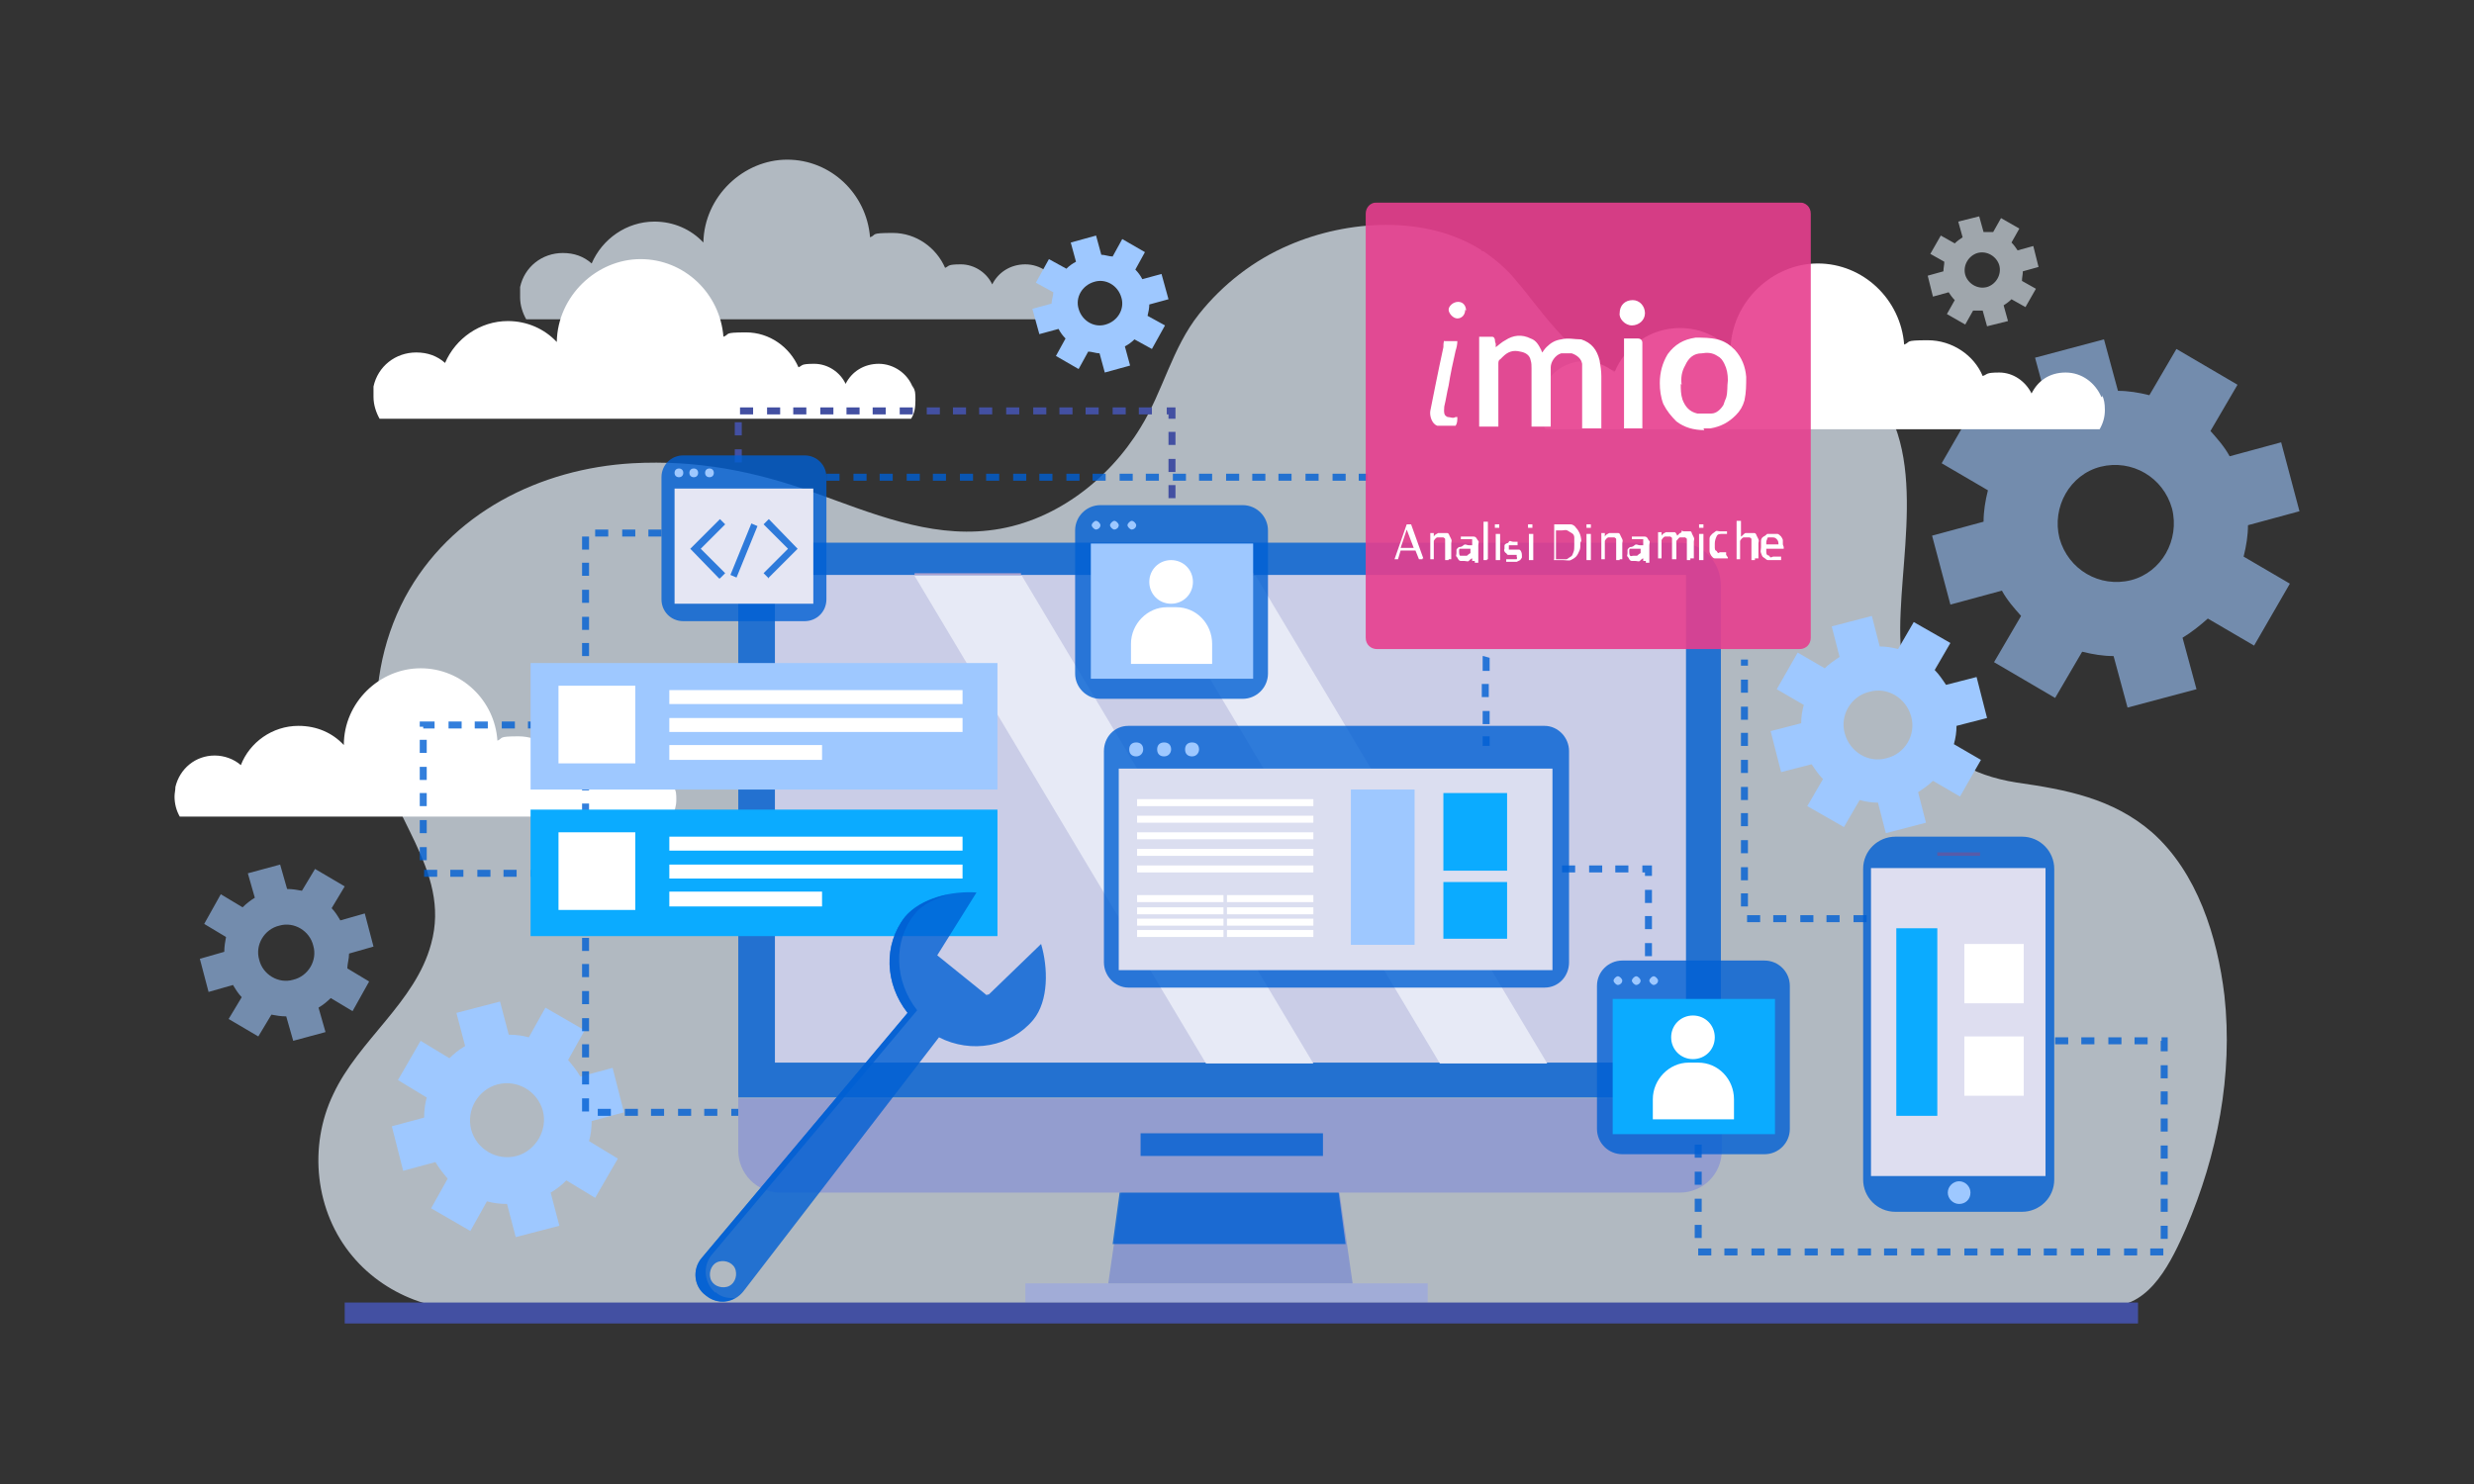<?xml version="1.0" encoding="UTF-8"?>
<svg xmlns="http://www.w3.org/2000/svg" version="1.1" xmlns:serif="http://www.serif.com/" xmlns:xlink="http://www.w3.org/1999/xlink" viewBox="0 0 283.5 170.1">
  <rect x="0" y="0" width="283.5" height="170.1" fill="#333333" stroke="none"/>
  <defs>
    <style>
      .cls-1 {
        fill: #8997cc;
      }

      .cls-2 {
        clip-path: url(#clippath-6);
      }

      .cls-3 {
        clip-path: url(#clippath-7);
      }

      .cls-4 {
        fill: #4350a2;
      }

      .cls-5 {
        fill: #cacde7;
      }

      .cls-6 {
        clip-path: url(#clippath-4);
      }

      .cls-7 {
        fill: #0babff;
      }

      .cls-8 {
        clip-path: url(#clippath-9);
      }

      .cls-9 {
        fill: #aba0ce;
      }

      .cls-10 {
        clip-path: url(#clippath-10);
      }

      .cls-11 {
        fill: #939dcf;
      }

      .cls-12 {
        fill: #585ba8;
      }

      .cls-13 {
        fill: #fff;
      }

      .cls-14 {
        fill-opacity: .7;
      }

      .cls-14, .cls-15 {
        fill: #e7f3fe;
      }

      .cls-16 {
        fill: #e5e6f3;
      }

      .cls-17 {
        fill: none;
      }

      .cls-18 {
        fill: #e7eaf6;
      }

      .cls-19 {
        clip-path: url(#clippath-1);
      }

      .cls-20 {
        clip-path: url(#clippath-5);
      }

      .cls-21 {
        fill: #dbdef0;
      }

      .cls-22 {
        fill: #dedef0;
      }

      .cls-23 {
        clip-path: url(#clippath-8);
      }

      .cls-24 {
        fill: #005fd3;
        fill-opacity: .8;
      }

      .cls-25 {
        clip-path: url(#clippath-3);
      }

      .cls-26, .cls-27 {
        fill: #9ec8ff;
      }

      .cls-28 {
        opacity: .9;
      }

      .cls-27, .cls-15 {
        fill-opacity: .6;
      }

      .cls-29 {
        clip-path: url(#clippath-2);
      }

      .cls-30 {
        fill: #a1acd7;
      }

      .cls-31 {
        clip-path: url(#clippath);
      }

      .cls-32 {
        fill: #e73e8e;
      }
    </style>
    <clipPath id="clippath">
      <rect class="cls-17" x="153.8" y="23.2" width="59.4" height="51.3"/>
    </clipPath>
    <clipPath id="clippath-1">
      <rect class="cls-17" x="153.8" y="23.2" width="59.4" height="51.3"/>
    </clipPath>
    <clipPath id="clippath-2">
      <rect class="cls-17" x="152.2" y="19.9" width="59.5" height="55.1"/>
    </clipPath>
    <clipPath id="clippath-3">
      <rect class="cls-17" x="153.8" y="23.2" width="59.4" height="51.3"/>
    </clipPath>
    <clipPath id="clippath-4">
      <rect class="cls-17" x="153.8" y="23.2" width="59.4" height="51.3"/>
    </clipPath>
    <clipPath id="clippath-5">
      <rect class="cls-17" x="153.8" y="23.2" width="59.4" height="51.3"/>
    </clipPath>
    <clipPath id="clippath-6">
      <rect class="cls-17" x="153.8" y="23.2" width="59.4" height="51.3"/>
    </clipPath>
    <clipPath id="clippath-7">
      <rect class="cls-17" x="153.8" y="23.2" width="59.4" height="51.3"/>
    </clipPath>
    <clipPath id="clippath-8">
      <rect class="cls-17" x="153.8" y="23.2" width="59.4" height="51.3"/>
    </clipPath>
    <clipPath id="clippath-9">
      <rect class="cls-17" x="153.8" y="23.2" width="59.4" height="51.3"/>
    </clipPath>
    <clipPath id="clippath-10">
      <rect class="cls-17" x="153.8" y="23.2" width="59.4" height="51.3"/>
    </clipPath>
  </defs>
  <!-- Generator: Adobe Illustrator 28.6.0, SVG Export Plug-In . SVG Version: 1.2.0 Build 709)  -->
  <g>
    <g id="Livello_1">
      <g id="Livello_1-2" data-name="Livello_1">
        <g id="Livello_1-2">
          <g>
            <path class="cls-14" d="M169.8,28.7c-6.4-4.1-15.4-3.5-22.1-.6-4,1.7-7.6,4.5-10.3,7.9-3.1,3.9-4.1,8.8-6.7,13-3.7,6.1-10.1,11-17.4,11.8-6.9.8-13.5-2-19.9-4.3-6.9-2.5-13.6-3.8-20.9-3.4-10.6.6-20.9,5.7-26.1,15.4-2.7,5.1-3.7,10.9-3.1,16.7.8,8.1,8.5,14.4,6.1,23-1.8,6.7-8.3,11-11.2,17.2-2.9,6-2.1,13.5,2.2,18.6,4,4.8,10.7,7.1,16.7,5.7h184.8c4.6,0,7-5.3,8.6-8.9,3.6-8.4,5.4-17.6,4.4-26.7-.8-6.7-3.1-14.1-8.3-18.7-4.5-3.9-9.9-4.9-15.5-5.7-10.8-1.7-13.8-9.4-13.3-19.6.4-9.6,3.4-22.8-6.9-28.4-2.6-1.4-5.7-1.7-8.6-1.3-5.5.7-10.5,3.6-16.2,2.4-5.8-1.2-8.9-6.6-12.5-10.8-1.1-1.3-2.3-2.3-3.6-3.2h-.2Z"/>
            <rect class="cls-30" x="117.5" y="147.1" width="46.1" height="2.2"/>
            <path class="cls-24" d="M197.3,125.8h-112.7v-58.7c0-2.7,2.2-4.9,4.8-4.9h103c2.7,0,4.8,2.2,4.8,4.9v58.7h0Z"/>
            <path class="cls-11" d="M192.5,136.7h-103.1c-2.7,0-4.8-2.2-4.8-4.8v-6h112.7v6c0,2.7-2.2,4.8-4.8,4.8h0Z"/>
            <rect class="cls-5" x="88.8" y="65.9" width="104.4" height="55.9"/>
            <rect class="cls-24" x="130.7" y="129.9" width="20.9" height="2.6"/>
            <path class="cls-1" d="M155,147.1h-28l1.5-10.4h25l1.5,10.4h0Z"/>
            <path class="cls-9" d="M150.6,121.9h-12.3,12.3ZM117.1,65.9h-12.3v-.2c0,0,12.2,0,12.2,0v.2h.1Z"/>
            <path class="cls-18" d="M150.5,121.9h-12.3l-33.4-55.9h12.3l33.4,55.9Z"/>
            <path class="cls-9" d="M177.3,121.9h-12.3,12.3ZM143.8,65.9h-12.3v-.2c-.1,0,12.2,0,12.2,0v.2h.1Z"/>
            <path class="cls-18" d="M177.3,121.9h-12.3l-33.4-55.9h12.3l33.4,55.9Z"/>
            <rect class="cls-4" x="39.5" y="149.3" width="205.5" height="2.4"/>
            <path class="cls-24" d="M177,83.2h-47.7c-1.6,0-2.8,1.3-2.8,2.9v24.2c0,1.6,1.3,2.9,2.8,2.9h47.7c1.6,0,2.8-1.3,2.8-2.9v-24.2c0-1.6-1.3-2.9-2.8-2.9h0Z"/>
            <rect class="cls-21" x="128.2" y="88.1" width="49.7" height="23.1"/>
            <rect class="cls-13" x="130.3" y="91.6" width="20.2" height=".8"/>
            <rect class="cls-13" x="130.3" y="93.5" width="20.2" height=".8"/>
            <rect class="cls-13" x="130.3" y="95.4" width="20.2" height=".8"/>
            <rect class="cls-13" x="130.3" y="97.3" width="20.2" height=".8"/>
            <rect class="cls-13" x="130.3" y="99.2" width="20.2" height=".8"/>
            <rect class="cls-13" x="130.3" y="102.6" width="9.9" height=".8"/>
            <rect class="cls-13" x="130.3" y="104" width="9.9" height=".8"/>
            <rect class="cls-13" x="130.3" y="105.3" width="9.9" height=".8"/>
            <rect class="cls-13" x="130.3" y="106.6" width="9.9" height=".8"/>
            <rect class="cls-13" x="140.6" y="102.6" width="9.9" height=".8"/>
            <rect class="cls-13" x="140.6" y="104" width="9.9" height=".8"/>
            <rect class="cls-13" x="140.6" y="105.3" width="9.9" height=".8"/>
            <rect class="cls-13" x="140.6" y="106.6" width="9.9" height=".8"/>
            <path class="cls-26" d="M131,85.9c0,.4-.3.8-.8.8s-.8-.3-.8-.8.3-.8.8-.8.8.3.8.8Z"/>
            <path class="cls-26" d="M134.2,85.9c0,.4-.3.8-.8.8s-.8-.3-.8-.8.3-.8.8-.8.8.3.8.8Z"/>
            <path class="cls-26" d="M137.4,85.9c0,.4-.3.8-.8.8s-.8-.3-.8-.8.3-.8.8-.8.8.3.8.8Z"/>
            <rect class="cls-26" x="154.8" y="90.5" width="7.3" height="17.8"/>
            <rect class="cls-7" x="165.4" y="90.9" width="7.3" height="8.9"/>
            <rect class="cls-7" x="165.4" y="101.1" width="7.3" height="6.5"/>
            <path class="cls-24" d="M231.7,95.9h-14.5c-2,0-3.7,1.6-3.7,3.7v35.6c0,2,1.6,3.7,3.7,3.7h14.5c2,0,3.7-1.6,3.7-3.7v-35.6c0-2-1.6-3.7-3.7-3.7h0Z"/>
            <rect class="cls-22" x="214.4" y="99.5" width="20" height="35.3"/>
            <rect class="cls-12" x="222" y="97.7" width="4.9" height=".4"/>
            <path class="cls-26" d="M225.8,136.7c0,.8-.6,1.3-1.3,1.3s-1.3-.6-1.3-1.3.6-1.3,1.3-1.3,1.3.6,1.3,1.3Z"/>
            <rect class="cls-7" x="217.3" y="106.4" width="4.7" height="21.5"/>
            <rect class="cls-13" x="225.1" y="108.2" width="6.8" height="6.8"/>
            <rect class="cls-13" x="225.1" y="118.8" width="6.8" height="6.8"/>
            <path class="cls-24" d="M202.2,110.1h-16.3c-1.6,0-2.9,1.3-2.9,2.9v16.4c0,1.6,1.3,2.9,2.9,2.9h16.3c1.6,0,2.9-1.3,2.9-2.9v-16.4c0-1.6-1.3-2.9-2.9-2.9Z"/>
            <rect class="cls-7" x="184.8" y="114.5" width="18.6" height="15.5"/>
            <path class="cls-13" d="M196.5,118.9c0,1.4-1.1,2.5-2.5,2.5s-2.5-1.1-2.5-2.5,1.1-2.5,2.5-2.5,2.5,1.1,2.5,2.5Z"/>
            <path class="cls-13" d="M198.8,128.3h-9.4v-2.3c0-2.3,1.9-4.2,4.1-4.2h1.1c2.3,0,4.1,1.9,4.1,4.2v2.3h0Z"/>
            <path class="cls-26" d="M185.9,112.4c0,.3-.3.5-.5.5s-.5-.3-.5-.5.3-.5.5-.5.5.3.5.5Z"/>
            <path class="cls-26" d="M188,112.4c0,.3-.3.5-.5.5s-.5-.3-.5-.5.3-.5.5-.5.5.3.5.5Z"/>
            <path class="cls-26" d="M190,112.4c0,.3-.3.5-.5.5s-.5-.3-.5-.5.3-.5.5-.5.5.3.5.5Z"/>
            <path class="cls-27" d="M33.6,112.3c-1.7.5-3.5-.6-3.9-2.3-.5-1.7.6-3.5,2.3-3.9,1.7-.5,3.5.6,3.9,2.3.5,1.7-.6,3.5-2.3,3.9ZM40,109.3l2.8-.8-1-3.8-2.8.8c-.3-.5-.6-1-1-1.4l1.5-2.5-3.4-2-1.5,2.5c-.5-.1-1.1-.2-1.7-.2l-.8-2.8-3.7,1,.8,2.8c-.5.3-1,.7-1.4,1.1l-2.5-1.5-1.9,3.4,2.5,1.5c-.1.5-.2,1.1-.2,1.7l-2.8.8,1,3.8,2.8-.8c.3.5.6,1,1,1.4l-1.5,2.5,3.4,2,1.5-2.5c.5.1,1.1.2,1.7.2l.8,2.8,3.7-1-.8-2.8c.5-.3,1-.7,1.4-1.1l2.5,1.5,1.9-3.4-2.5-1.5c0-.5.2-1.1.2-1.7h0Z"/>
            <path class="cls-27" d="M244.2,66.5c-3.6.9-7.2-1.2-8.2-4.8-.9-3.6,1.2-7.3,4.7-8.2,3.6-.9,7.2,1.2,8.2,4.8.9,3.6-1.2,7.3-4.7,8.2h0ZM257.6,60.2l5.9-1.6-2.1-7.9-5.9,1.6c-.6-1.1-1.4-2-2.2-2.9l3.1-5.3-7-4.1-3.1,5.3c-1.2-.3-2.4-.5-3.6-.5l-1.6-5.9-7.9,2.1,1.6,5.9c-1,.6-2,1.4-2.9,2.2l-5.3-3.1-4.1,7.1,5.3,3.1c-.3,1.2-.5,2.4-.5,3.6l-5.9,1.6,2.1,7.9,5.9-1.6c.6,1.1,1.4,2,2.2,2.9l-3.1,5.3,7,4.1,3.1-5.3c1.2.3,2.4.5,3.6.5l1.6,5.9,7.9-2.1-1.6-5.9c1-.6,2-1.4,2.9-2.2l5.3,3.1,4.1-7.1-5.3-3.1c.3-1.2.5-2.4.5-3.6h0Z"/>
            <path class="cls-26" d="M216.2,86.9c-2.1.6-4.2-.7-4.8-2.8s.7-4.3,2.8-4.8c2.1-.6,4.2.7,4.8,2.8s-.7,4.3-2.8,4.8ZM224.2,83.2l3.5-.9-1.2-4.7-3.5.9c-.4-.6-.8-1.2-1.3-1.7l1.8-3.1-4.2-2.4-1.8,3.1c-.7-.2-1.4-.3-2.1-.3l-.9-3.5-4.6,1.2.9,3.5c-.6.4-1.2.8-1.7,1.3l-3.1-1.8-2.4,4.2,3.1,1.8c-.2.7-.3,1.4-.3,2.1l-3.5.9,1.2,4.7,3.5-.9c.4.6.8,1.2,1.3,1.7l-1.8,3.1,4.2,2.4,1.8-3.1c.7.2,1.4.3,2.1.3l.9,3.5,4.6-1.2-.9-3.5c.6-.4,1.2-.8,1.7-1.3l3.1,1.8,2.4-4.2-3.1-1.8c.2-.7.3-1.4.3-2.1h0Z"/>
            <path class="cls-15" d="M227.7,32.9c-1.1.3-2.2-.4-2.5-1.4-.3-1.1.4-2.2,1.4-2.5,1.1-.3,2.2.4,2.5,1.4.3,1.1-.4,2.2-1.4,2.5h0ZM231.8,31.1l1.8-.5-.6-2.4-1.8.5c-.2-.3-.4-.6-.7-.9l.9-1.6-2.1-1.2-.9,1.6c-.4,0-.7,0-1.1,0l-.5-1.8-2.4.6.5,1.8c-.3.2-.6.4-.9.7l-1.6-.9-1.2,2.1,1.6.9c0,.4-.1.7-.1,1.1l-1.8.5.6,2.4,1.8-.5c.2.3.4.6.7.9l-.9,1.6,2.1,1.2.9-1.6c.4,0,.7,0,1.1,0l.5,1.8,2.4-.6-.5-1.8c.3-.2.6-.4.9-.7l1.6.9,1.2-2.1-1.6-.9c0-.4.1-.7.1-1.1h0Z"/>
            <path class="cls-13" d="M240.8,45.5c-.7-1.6-2.2-2.8-4.1-2.8s-3.2,1-3.9,2.4c-.7-1.4-2.1-2.4-3.7-2.4s-1.3.2-1.9.4c-1-2.4-3.5-4.1-6.3-4.1s-1.9.2-2.7.5c-.4-5.2-4.7-9.3-9.9-9.3s-9.9,4.4-10,9.9c-1.5-1.6-3.5-2.5-5.8-2.5-3.4,0-6.3,2.1-7.5,5.1-.9-.8-2.1-1.3-3.4-1.3-2.5,0-4.5,1.7-5.1,4-.1.4-.1.8-.1,1.2,0,.9.3,1.9.7,2.6h63.5c.4-.7.6-1.4.6-2.2s-.1-1.2-.3-1.7h0v.2Z"/>
            <path class="cls-14" d="M121.4,33c-.6-1.6-2.2-2.7-3.9-2.7s-3.1.9-3.8,2.3c-.6-1.3-2-2.3-3.6-2.3s-1.3.2-1.8.4c-1-2.3-3.3-4-6-4s-1.8.2-2.6.5c-.4-5-4.5-8.9-9.5-8.9s-9.5,4.2-9.6,9.5c-1.4-1.5-3.4-2.4-5.6-2.4-3.2,0-6,2-7.2,4.8-.9-.8-2-1.2-3.3-1.2-2.4,0-4.4,1.6-4.9,3.9,0,.4,0,.8,0,1.2,0,.9.3,1.8.7,2.5h60.9c.4-.6.5-1.3.5-2.1s0-1.1-.3-1.6h.1Z"/>
            <path class="cls-13" d="M104.6,44.4c-.6-1.6-2.2-2.7-3.9-2.7s-3.1.9-3.8,2.3c-.6-1.3-2-2.3-3.6-2.3s-1.3.2-1.8.4c-1-2.3-3.3-4-6-4s-1.8.2-2.6.5c-.4-5-4.5-8.9-9.5-8.9s-9.5,4.2-9.6,9.5c-1.4-1.5-3.4-2.4-5.6-2.4-3.2,0-6,2-7.2,4.8-.9-.8-2-1.2-3.3-1.2-2.4,0-4.4,1.6-4.9,3.9,0,.4,0,.8,0,1.2,0,.9.3,1.8.7,2.5h60.9c.4-.6.5-1.3.5-2.1s0-1.1-.3-1.6h.1Z"/>
            <path class="cls-13" d="M77,90.2c-.6-1.5-2-2.5-3.6-2.5s-2.8.9-3.5,2.1c-.6-1.2-1.9-2.1-3.3-2.1s-1.2.1-1.7.4c-.9-2.2-3.1-3.7-5.5-3.7s-1.7.2-2.4.5c-.3-4.6-4.1-8.3-8.8-8.3s-8.8,3.9-8.8,8.8c-1.3-1.4-3.1-2.2-5.2-2.2-3,0-5.6,1.9-6.6,4.5-.8-.7-1.9-1.1-3-1.1-2.2,0-4,1.5-4.5,3.6,0,.4-.1.7-.1,1.1,0,.8.2,1.6.6,2.3h56.4c.3-.6.5-1.2.5-1.9s0-1-.3-1.5h-.2Z"/>
            <path class="cls-26" d="M126.7,37.2c-1.3.4-2.7-.4-3.1-1.8-.4-1.3.4-2.7,1.8-3.1,1.3-.4,2.7.4,3.1,1.8.4,1.3-.4,2.7-1.8,3.1ZM131.7,34.9l2.2-.6-.8-2.9-2.2.6c-.2-.4-.5-.8-.8-1.1l1.1-2-2.6-1.5-1.1,2c-.4,0-.9-.2-1.3-.2l-.6-2.2-2.9.8.6,2.2c-.4.2-.8.5-1.1.8l-2-1.1-1.5,2.7,2,1.1c0,.4-.2.9-.2,1.3l-2.2.6.8,2.9,2.2-.6c.2.4.5.8.8,1.1l-1.1,2,2.6,1.5,1.1-2c.4,0,.9.2,1.3.2l.6,2.2,2.9-.8-.6-2.2c.4-.2.8-.5,1.1-.8l2,1.1,1.5-2.7-2-1.1c.1-.4.2-.9.2-1.3h0Z"/>
            <path class="cls-26" d="M59.2,132.5c-2.3.6-4.6-.8-5.2-3-.6-2.3.8-4.6,3-5.2,2.3-.6,4.6.8,5.2,3s-.8,4.6-3,5.2ZM67.8,128.5l3.7-1-1.3-5.1-3.7,1c-.4-.7-.9-1.3-1.4-1.9l1.9-3.4-4.5-2.6-1.9,3.4c-.7-.2-1.5-.3-2.3-.3l-1-3.8-5,1.3,1,3.8c-.7.4-1.3.9-1.8,1.4l-3.3-2-2.6,4.5,3.3,2c-.2.7-.3,1.5-.3,2.3l-3.7,1,1.3,5.1,3.7-1c.4.7.9,1.3,1.4,1.9l-1.9,3.4,4.5,2.6,1.9-3.4c.7.2,1.5.3,2.3.3l1,3.8,5-1.3-1-3.8c.7-.4,1.3-.9,1.8-1.4l3.3,2,2.6-4.5-3.3-2c.2-.7.3-1.5.3-2.3h0Z"/>
            <path class="cls-24" d="M75.8,60.7h-1.5v.8h1.5v-.8ZM72.8,60.7h-1.5v.8h1.5v-.8ZM69.7,60.7h-1.5v.8h1.5v-.8ZM66.7,61.5v1.5h.8v-1.5h-.8ZM66.7,64.5v1.5h.8v-1.5h-.8ZM66.7,67.6v1.5h.8v-1.5h-.8ZM66.7,70.7v1.5h.8v-1.5s-.8,0-.8,0ZM66.7,73.7v1.5h.8v-1.5h-.8ZM66.7,76.8v1.5h.8v-1.5h-.8ZM66.7,79.9v1.5h.8v-1.5h-.8ZM66.7,82.9v1.5h.8v-1.5h-.8ZM66.7,86v1.5h.8v-1.5h-.8ZM66.7,89.1v1.5h.8v-1.5h-.8ZM66.7,92.1v1.5h.8v-1.5h-.8ZM66.7,95.2v1.5h.8v-1.5h-.8ZM66.7,98.3v1.5h.8v-1.5h-.8ZM66.7,101.3v1.5h.8v-1.5h-.8ZM66.7,104.4v1.5h.8v-1.5h-.8ZM66.7,107.5v1.5h.8v-1.5h-.8ZM66.7,110.5v1.5h.8v-1.5h-.8ZM66.7,113.6v1.5h.8v-1.5h-.8ZM66.7,116.7v1.5h.8v-1.5h-.8ZM66.7,119.7v1.5h.8v-1.5h-.8ZM66.7,122.8v1.5h.8v-1.5h-.8ZM66.7,125.9v1.5h.8v-1.5h-.8ZM68.5,127.9h1.5v-.8h-1.5v.8ZM71.6,127.9h1.5v-.8h-1.5v.8ZM74.6,127.9h1.5v-.8h-1.5v.8ZM77.7,127.9h1.5v-.8h-1.5v.8ZM80.7,127.9h1.5v-.8h-1.5v.8ZM83.8,127.9h.8v-.8h-.8v.8Z"/>
            <path class="cls-24" d="M62,82.7h-1.5v.8h1.5v-.8h0ZM59,82.7h-1.5v.8h1.5v-.8h0ZM55.9,82.7h-1.5v.8h1.5v-.8h0ZM52.9,82.7h-1.5v.8h1.5v-.8h0ZM49.8,82.7h-1.7v.6h.8v-.2h-.4v.4h1.3v-.8h0ZM48.1,84.8v1.5h.8v-1.5h-.8ZM48.1,87.9v1.5h.8v-1.5h-.8ZM48.1,90.9v1.5h.8v-1.5h-.8ZM48.1,94v1.5h.8v-1.5h-.8ZM48.1,97.1v1.5h.8v-1.5h-.8ZM48.6,100.5h1.5v-.8h-1.5v.8ZM51.6,100.5h1.5v-.8h-1.5v.8ZM54.7,100.5h1.5v-.8h-1.5v.8ZM57.7,100.5h1.5v-.8h-1.5v.8ZM60.8,100.5h1.3v-.8h-1.3v.8Z"/>
            <rect class="cls-7" x="60.8" y="92.8" width="53.5" height="14.5"/>
            <rect class="cls-13" x="76.7" y="95.9" width="33.6" height="1.6"/>
            <rect class="cls-13" x="76.7" y="99.1" width="33.6" height="1.6"/>
            <rect class="cls-13" x="76.7" y="102.2" width="17.5" height="1.7"/>
            <rect class="cls-13" x="64" y="95.4" width="8.8" height="8.9"/>
            <rect class="cls-26" x="60.8" y="76" width="53.5" height="14.5"/>
            <rect class="cls-13" x="76.7" y="79.1" width="33.6" height="1.6"/>
            <rect class="cls-13" x="76.7" y="82.3" width="33.6" height="1.6"/>
            <rect class="cls-13" x="76.7" y="85.4" width="17.5" height="1.7"/>
            <rect class="cls-13" x="64" y="78.6" width="8.8" height="8.9"/>
            <path class="cls-4" d="M85,53v-1.5h-.8v1.5h.8ZM85,49.9v-1.5h-.8v1.5h.8ZM84.8,47.5h1.5v-.8h-1.5v.8ZM87.9,47.5h1.5v-.8h-1.5v.8ZM90.9,47.5h1.5v-.8h-1.5v.8ZM94,47.5h1.5v-.8h-1.5v.8ZM97,47.5h1.5v-.8h-1.5v.8ZM100,47.5h1.5v-.8h-1.5v.8ZM103.1,47.5h1.5v-.8h-1.5v.8ZM106.2,47.5h1.5v-.8h-1.5v.8ZM109.2,47.5h1.5v-.8h-1.5v.8ZM112.2,47.5h1.5v-.8h-1.5v.8ZM115.3,47.5h1.5v-.8h-1.5v.8ZM118.4,47.5h1.5v-.8h-1.5v.8ZM121.4,47.5h1.5v-.8h-1.5v.8ZM124.4,47.5h1.5v-.8h-1.5v.8ZM127.5,47.5h1.5v-.8h-1.5s0,.8,0,.8ZM130.5,47.5h1.5v-.8h-1.5v.8ZM133.6,47.5h.3v.5h.8v-1.3h-1v.8h-.1ZM133.9,49.5v1.5h.8v-1.5h-.8ZM133.9,52.6v1.5h.8v-1.5h-.8ZM133.9,55.6v1.5h.8v-1.5h-.8Z"/>
            <path class="cls-24" d="M142.4,57.9h-16.3c-1.6,0-2.9,1.3-2.9,2.9v16.4c0,1.6,1.3,2.9,2.9,2.9h16.3c1.6,0,2.9-1.3,2.9-2.9v-16.4c0-1.6-1.3-2.9-2.9-2.9h0Z"/>
            <rect class="cls-26" x="125" y="62.3" width="18.6" height="15.5"/>
            <path class="cls-13" d="M136.7,66.7c0,1.4-1.1,2.5-2.5,2.5s-2.5-1.1-2.5-2.5,1.1-2.5,2.5-2.5,2.5,1.1,2.5,2.5Z"/>
            <path class="cls-13" d="M139,76.1h-9.4v-2.3c0-2.3,1.9-4.2,4.1-4.2h1.1c2.3,0,4.1,1.9,4.1,4.2v2.3h0Z"/>
            <path class="cls-26" d="M126.1,60.2c0,.3-.3.5-.5.5s-.5-.3-.5-.5.3-.5.5-.5.5.3.5.5Z"/>
            <path class="cls-26" d="M128.2,60.2c0,.3-.3.5-.5.5s-.5-.3-.5-.5.3-.5.5-.5.5.3.5.5Z"/>
            <path class="cls-26" d="M130.2,60.2c0,.3-.3.5-.5.5s-.5-.3-.5-.5.3-.5.5-.5.5.3.5.5Z"/>
            <path class="cls-24" d="M92.2,52.2h-13.9c-1.4,0-2.5,1.1-2.5,2.5v14c0,1.4,1.1,2.5,2.5,2.5h13.9c1.4,0,2.5-1.1,2.5-2.5v-14c0-1.4-1.1-2.5-2.5-2.5h0Z"/>
            <rect class="cls-16" x="77.3" y="56" width="15.9" height="13.2"/>
            <path class="cls-26" d="M78.3,54.2c0,.3-.2.5-.5.5s-.5-.2-.5-.5.2-.5.5-.5.5.2.5.5Z"/>
            <path class="cls-26" d="M80,54.2c0,.3-.2.5-.5.5s-.5-.2-.5-.5.2-.5.5-.5.5.2.5.5Z"/>
            <path class="cls-26" d="M81.8,54.2c0,.3-.2.5-.5.5s-.5-.2-.5-.5.2-.5.5-.5.5.2.5.5Z"/>
            <path class="cls-24" d="M82.4,66.3l-3.3-3.4,3.4-3.4.6.6-2.8,2.8,2.8,2.8-.6.6h0Z"/>
            <path class="cls-24" d="M88.1,66.3l-.6-.6,2.8-2.8-2.8-2.8.6-.6,3.3,3.4-3.4,3.4h0Z"/>
            <path class="cls-24" d="M84.4,66.2l-.7-.3,2.4-5.9.7.3-2.4,5.9Z"/>
            <path class="cls-24" d="M94.7,55.1h1.5v-.8h-1.5v.8ZM97.8,55.1h1.5v-.8h-1.5v.8ZM100.8,55.1h1.5v-.8h-1.5v.8ZM103.9,55.1h1.5v-.8h-1.5v.8ZM106.9,55.1h1.5v-.8h-1.5v.8ZM110,55.1h1.5v-.8h-1.5v.8ZM113,55.1h1.5v-.8h-1.5v.8ZM116.1,55.1h1.5v-.8h-1.5v.8ZM119.1,55.1h1.5v-.8h-1.5v.8ZM122.2,55.1h1.5v-.8h-1.5v.8ZM125.2,55.1h1.5v-.8h-1.5v.8ZM128.3,55.1h1.5v-.8h-1.5v.8ZM131.3,55.1h1.5v-.8h-1.5v.8ZM134.4,55.1h1.5v-.8h-1.5v.8ZM137.4,55.1h1.5v-.8h-1.5v.8ZM140.5,55.1h1.5v-.8h-1.5v.8ZM143.5,55.1h1.5v-.8h-1.5v.8ZM146.5,55.1h1.5v-.8h-1.5v.8ZM149.6,55.1h1.5v-.8h-1.5v.8ZM152.7,55.1h1.5v-.8h-1.5v.8ZM155.7,55.1h1v-.8h-1v.8Z"/>
            <path class="cls-24" d="M169.9,75.2v1.7h.8v-1.5h-.3.3-.3.3l-.7-.2h-.1ZM169.8,78.4v1.5h.8v-1.5h-.8ZM169.9,81.5v1.5h.8v-1.5h-.8ZM169.9,84.5v1h.8v-1.1h-.8Z"/>
            <path class="cls-24" d="M179,100h1.5v-.8h-1.5v.8ZM182.1,100h1.5v-.8h-1.5v.8ZM185.1,100h1.5v-.8h-1.5v.8h0ZM188.2,100h.3v.4h.8v-1.2h-1.1v.8h0ZM188.5,102v1.5h.8v-1.5h-.8ZM188.5,105v1.5h.8v-1.5h-.8ZM188.5,108.1v1.5h.8v-1.5h-.8Z"/>
            <path class="cls-24" d="M194.2,131.2v1.5h.8v-1.5h-.8ZM194.2,134.3v1.5h.8v-1.5h-.8ZM194.2,137.4v1.5h.8v-1.5h-.8ZM194.2,140.4v1.5h.8v-1.5h-.8ZM194.6,143.9h1.5v-.8h-1.5v.8ZM197.6,143.9h1.5v-.8h-1.5v.8ZM200.7,143.9h1.5v-.8h-1.5v.8ZM203.7,143.9h1.5v-.8h-1.5v.8ZM206.8,143.9h1.5v-.8h-1.5v.8ZM209.8,143.9h1.5v-.8h-1.5v.8ZM212.9,143.9h1.5v-.8h-1.5v.8ZM215.9,143.9h1.5v-.8h-1.5v.8ZM219,143.9h1.5v-.8h-1.5v.8ZM222,143.9h1.5v-.8h-1.5v.8ZM225.1,143.9h1.5v-.8h-1.5v.8ZM228.1,143.9h1.5v-.8h-1.5v.8ZM231.2,143.9h1.5v-.8h-1.5v.8ZM234.2,143.9h1.5v-.8h-1.5v.8ZM237.3,143.9h1.5v-.8h-1.5v.8ZM240.3,143.9h1.5v-.8h-1.5v.8ZM243.4,143.9h1.5v-.8h-1.5v.8ZM246.4,143.9h1.5v-.8h-1.5v.8ZM248.4,142v-1.5h-.8v1.5h.8ZM248.4,138.9v-1.5h-.8v1.5h.8ZM248.4,135.8v-1.5h-.8v1.5h.8ZM248.4,132.8v-1.5h-.8v1.5h.8ZM248.4,129.7v-1.5h-.8v1.5h.8ZM248.4,126.6v-1.5h-.8v1.5h.8ZM248.4,123.6v-1.5h-.8v1.5h.8ZM248.4,120.5v-1.6h-.7v.8h.3v-.4h-.4v1.2h.8,0ZM246.1,118.9h-1.5v.8h1.5v-.8ZM243.1,118.9h-1.5v.8h1.5v-.8ZM240,118.9h-1.5v.8h1.5v-.8ZM237,118.9h-1.5v.8h1.5v-.8Z"/>
            <path class="cls-24" d="M213.9,104.9h-1.5v.8h1.5v-.8ZM210.8,104.9h-1.5v.8h1.5v-.8ZM207.8,104.9h-1.5v.8h1.5v-.8ZM204.7,104.9h-1.5v.8h1.5v-.8ZM201.7,104.9h-1.5v.8h1.5v-.8ZM200.3,103.9v-1.5h-.8v1.5h.8ZM200.3,100.9v-1.5h-.8v1.5h.8ZM200.3,97.8v-1.5h-.8v1.5h.8ZM200.3,94.7v-1.5h-.8v1.5h.8ZM200.3,91.7v-1.5h-.8v1.5h.8ZM200.3,88.6v-1.5h-.8v1.5h.8ZM200.3,85.5v-1.5h-.8v1.5h.8ZM200.3,82.5v-1.5h-.8v1.5h.8ZM200.3,79.4v-1.5h-.8v1.5h.8ZM200.3,76.3v-.7h-.8v.7h.8Z"/>
            <path class="cls-24" d="M83.3,147.5c-.8.2-1.7-.2-1.9-1-.2-.8.2-1.7,1-1.9s1.7.2,1.9,1c.2.8-.2,1.7-1,1.9ZM113.1,114.1l-5.7-4.6,4.5-7.2c-2.8-.2-6.4.6-8.2,2.8-2.5,3.2-2.3,7.7.3,11l-23.6,28.1c-1.1,1.3-.9,3.3.5,4.3,1.3,1.1,3.2.9,4.3-.5l22.4-29.1c3.7,1.9,8.2,1.1,10.8-2,1.8-2.2,1.7-6,.9-8.7l-6,5.8h-.2Z"/>
            <path class="cls-24" d="M82,148.2c-1.3-1.1-1.5-3-.5-4.3l23.6-28.1c-2.6-3.3-2.8-7.9-.3-11,.9-1.2,2.5-1.8,3.9-2.3-1.8.4-3.8,1.2-5,2.6-2.5,3.2-2.3,7.7.3,11l-23.6,28.1c-1.1,1.3-.9,3.3.5,4.3,1,.8,2.3.9,3.3.3-.8,0-1.6-.1-2.2-.7h0Z"/>
            <path class="cls-24" d="M128.4,136.7h25l.8,5.9h-26.7l.8-5.9h0Z"/>
          </g>
          <g>
            <g class="cls-31">
              <g class="cls-19">
                <g class="cls-28">
                  <g class="cls-29">
                    <path class="cls-32" d="M157.8,23.2c-.8,0-1.3.6-1.3,1.3v48.6c0,.8.6,1.3,1.3,1.3h48.4c.8,0,1.3-.6,1.3-1.3V24.5c0-.8-.6-1.3-1.3-1.3h-48.4Z"/>
                  </g>
                </g>
              </g>
            </g>
            <g class="cls-25">
              <g>
                <path class="cls-13" d="M163,64.1h-.4l-.4-1h-1.7l-.3,1h-.4c0,0,1.4-4,1.4-4h.5l1.4,3.9h-.1ZM161.2,60.7h0l-.7,2.1h1.5l-.8-2.1Z"/>
                <path class="cls-13" d="M166,64.2h-.4v-2.4q0-.1-.2-.2h-.3c-.1,0-.3,0-.4,0-.1,0-.3.2-.4.4v2.1h-.4v-3h.4v.4c.1-.2.3-.3.5-.4.1,0,.3,0,.5,0h.5c.1,0,.2,0,.3.3,0,0,.1.2.2.4s0,.3,0,.5v1.8h-.3Z"/>
                <path class="cls-13" d="M169,64.3h-.3v-.3c-.1,0-.3.2-.4.3s-.3,0-.5,0h-.4c0,0-.2,0-.3-.2s-.1-.2-.2-.3,0-.2,0-.4v-.4c0,0,.1-.2.3-.3.1,0,.3,0,.5-.2s.4,0,.6,0h.4v-.7s-.1,0-.2,0h-1.1v-.3h1.4c.1,0,.3,0,.4.2,0,0,.1.2.2.3s0,.3,0,.5v2h-.4ZM168.5,62.9h-1.2q-.1,0-.1.2v.2c0,0,0,.3.1.4,0,0,.2,0,.4,0h.4c0,0,.2-.2.4-.3v-.7h0Z"/>
                <path class="cls-13" d="M170.4,64.2h-.4v-4.4h.5v4.3h-.1Z"/>
                <path class="cls-13" d="M171.8,60.3v.2h-.5v-.4h.5v.2ZM171.8,64.2h-.4v-3h.5v3h-.1Z"/>
                <path class="cls-13" d="M174.4,63.5v.4c0,0-.1.2-.2.3l-.4.2c-.2,0-.3,0-.5,0h-.7v-.3h1.2c.1-.2,0-.2,0-.3v-.2c0,0,0,0-.2,0h-.5c-.1,0-.2,0-.3,0,0,0-.1,0-.2-.2,0,0-.1,0-.2-.2s0-.2,0-.3v-.3c0-.1,0-.2.2-.3s.2,0,.3-.2.3,0,.5,0h.5c.1,0,0,0,0,0h0v.4h-1v.5c0,0,0,0,.2,0h.5c.1,0,.2,0,.3,0,0,0,.2,0,.2,0,0,0,.1,0,.2.2s.1.4.1.5h0v-.3Z"/>
                <path class="cls-13" d="M175.6,60.3v.2h-.5v-.4h.5v.2ZM175.6,64.2h-.4v-3h.5v3h-.1Z"/>
                <path class="cls-13" d="M181.1,62.2c0,.4,0,.7-.1.9s-.2.5-.4.7-.4.3-.6.4-.6,0-.9,0h-1c-.1,0,0,0,0-.2v-3.9c0,0,0,0,.1,0h.9c.4,0,.6,0,.9,0,.2,0,.5.2.6.4.2.2.3.4.4.6s.2.6.2.9h0ZM180.4,62.2v-.6c0-.2-.1-.4-.3-.5s-.3-.2-.5-.3-.4,0-.7,0h-.6v3.3h1.2c.1,0,.3-.2.5-.3s.2-.3.3-.5.1-.5.1-.8h0v-.2Z"/>
                <path class="cls-13" d="M182.3,60.3v.2h-.5v-.4h.5v.2ZM182.2,64.2h-.4v-3h.5v3h-.1Z"/>
                <path class="cls-13" d="M185.6,64.2h-.4v-2.4q0-.1-.2-.2h-.3c-.1,0-.3,0-.4,0-.1,0-.3.2-.4.4v2.1h-.4v-3h.4v.4c.1-.2.3-.3.5-.4.1,0,.3,0,.5,0h.5c.1,0,.2,0,.3.3,0,0,.1.2.2.4s0,.3,0,.5v1.8h-.3Z"/>
                <path class="cls-13" d="M188.6,64.3h-.3v-.3c-.1,0-.3.2-.4.3s-.3,0-.5,0h-.4c0,0-.2,0-.3-.2s-.1-.2-.2-.3,0-.2,0-.4v-.4c0,0,.1-.2.3-.3.1,0,.3,0,.5-.2s.4,0,.6,0h.4v-.7s-.1,0-.2,0h-1.1v-.3h1.4c.1,0,.3,0,.4.2s.1.2.2.3,0,.3,0,.5v2h-.4ZM188,62.9h-1.2q-.1,0-.1.2v.2c0,0,0,.3.1.4s.2,0,.4,0h.4c0,0,.2-.2.4-.3v-.7h0Z"/>
                <path class="cls-13" d="M193.7,64.2h-.4v-2.4q0-.1-.2-.2h-.2c-.1,0-.2,0-.4,0-.1,0-.2.2-.4.4v2.1h-.5v-2.4q0-.1-.2-.2h-.2c-.1,0-.2,0-.4,0-.1,0-.3.2-.4.4v2.1h-.4v-3h.4v.4c.1-.2.3-.3.5-.4.1,0,.3,0,.5,0h.5s.1,0,.2.2c0,0,0,0,.1.2l.3-.3s.2,0,.2-.2.1,0,.2,0h.7c.2,0,.2,0,.3.3,0,0,.1.2.2.4s0,.3,0,.5v1.9h-.4Z"/>
                <path class="cls-13" d="M195.2,60.3v.2h-.5v-.4h.5v.2ZM195.1,64.2h-.4v-3h.5v3h-.1Z"/>
                <path class="cls-13" d="M198,63.8v.2h-.1c0,0-.1,0-.2,0h-1.2c-.2,0-.3-.2-.4-.3,0,0-.2-.3-.2-.5v-1.5c0-.2.2-.4.3-.5s.3-.2.4-.3.3,0,.5,0h.8c.1,0,0,0,0,0h0v.3h-.6c-.2,0-.5,0-.6.3-.1.2-.2.5-.2.8v.5q0,.2.1.3s.1,0,.2.2.2,0,.3,0h.3c.1,0,.2,0,.2,0,0,0,.1,0,.2,0h0v.3h0l.2.3Z"/>
                <path class="cls-13" d="M201.1,64.2h-.4v-2.4q0-.1-.2-.2h-.3c-.1,0-.3,0-.4,0-.1,0-.3.2-.4.4v2.1h-.4v-4.4h.5v1.8c.1,0,.3-.3.5-.4h1c.1,0,.2,0,.3.3,0,0,.1.2.2.4s0,.3,0,.5v1.7h-.4Z"/>
                <path class="cls-13" d="M204.4,62.7v.2c0,0,0,0-.1,0h-1.9v.4c0,0,0,.2.1.3s.2,0,.3.2.3,0,.4,0h.9v.4h-1.5c-.2,0-.3-.2-.5-.3s-.2-.3-.3-.5,0-.4,0-.7v-.7c0-.2.1-.4.3-.5s.3-.2.4-.3h1.2c.1,0,.3.2.4.3,0,0,.2.3.2.4v.5h0c0,0,.1.3.1.3ZM203.8,62.5c0-.3,0-.5-.2-.7s-.3-.2-.6-.2h-.3c-.1,0-.2,0-.2.2,0,0-.1.2-.1.3v.3h1.5,0Z"/>
              </g>
            </g>
            <g class="cls-6">
              <g>
                <g class="cls-20">
                  <path class="cls-13" d="M176.6,40.6c.2-.3.4-.6.6-.8.5-.5,1-.8,1.7-.9.8-.2,1.5,0,2.3,0,1.2.4,1.8,1.2,2.1,2.4.1.6.2,1.2.2,1.8v6c-.3,0-1.5,0-2.2,0v-7.4c-.1-.6-.6-1-1.2-1.2h-1.2c-.7.2-1.2,1-1.2,1.6v6.8c-.3,0-1.5,0-2.2,0v-6.7c0-.3,0-.6-.1-.9-.1-.6-.6-.9-1.2-1-.8-.2-1.4,0-2,.6l-.3.3c-.1,0-.2.2-.2.4v7.3h-2.2v-10.3h1.4c.2,0,.3,0,.4.3,0,0,0,.3.1.5v.4c.4-.3.7-.6,1.1-.8.9-.6,1.9-.7,2.9-.2.6.2.9.7,1.2,1.3,0,0,.1.3.2.4"/>
                </g>
                <g class="cls-2">
                  <path class="cls-13" d="M192.6,44c0,.6,0,1.2.2,1.8.3.8.8,1.4,1.7,1.6h1.6c.6,0,1.1-.5,1.4-1,.1-.3.2-.6.3-.8.2-.7.1-1.3.2-2,0-.7-.1-1.3-.4-1.9-.2-.4-.4-.7-.8-.9-.6-.4-1.2-.4-1.8-.3-.9,0-1.5.5-1.9,1.4-.4.7-.5,1.4-.4,2.2M195.3,49.3c-1.2,0-2.3-.3-3.2-1-.6-.6-1.1-1.2-1.5-2-.3-.8-.4-1.6-.4-2.4,0-1.2.3-2.3.9-3.3.8-1.1,1.8-1.7,3.2-1.9.8,0,1.7,0,2.5.2s1.4.6,2,1.2c.8.9,1.2,1.9,1.3,3.1,0,.9,0,1.8-.2,2.7-.2.7-.5,1.2-1,1.7-.8.8-1.7,1.3-2.9,1.5h-.8"/>
                </g>
                <g class="cls-3">
                  <path class="cls-13" d="M188.2,49.1h-2.1v-10.3h1.6c.3,0,.5.2.5.5v9.8h0Z"/>
                </g>
                <g class="cls-23">
                  <path class="cls-13" d="M165.5,39.1h1.5c0,.4-.1.8-.2,1.1-.3,1.3-.6,2.7-.8,4-.2.8-.3,1.6-.5,2.4,0,.3-.1.7.1,1,0,0,.2.2.3.2.3,0,.6.2.9,0h.2c0,.4,0,.7-.2,1,0,0-.1,0-.2,0-.6,0-1.3,0-1.9,0-.6-.2-.9-1.1-.8-1.7.2-1,.4-2,.6-3,.3-1.5.6-2.9.9-4.3,0-.3,0-.5.1-.8"/>
                </g>
                <g class="cls-8">
                  <path class="cls-13" d="M187.1,34.4c.8,0,1.4.7,1.4,1.5s-.7,1.4-1.5,1.4-1.5-.8-1.4-1.4c0-.9.6-1.5,1.5-1.5"/>
                </g>
                <g class="cls-10">
                  <path class="cls-13" d="M167.9,35.5c0,.6-.4,1-.9,1s-1-.6-1-1,.5-.9,1.1-.9.9.5.9,1"/>
                </g>
              </g>
            </g>
          </g>
        </g>
      </g>
    </g>
  </g>
</svg>